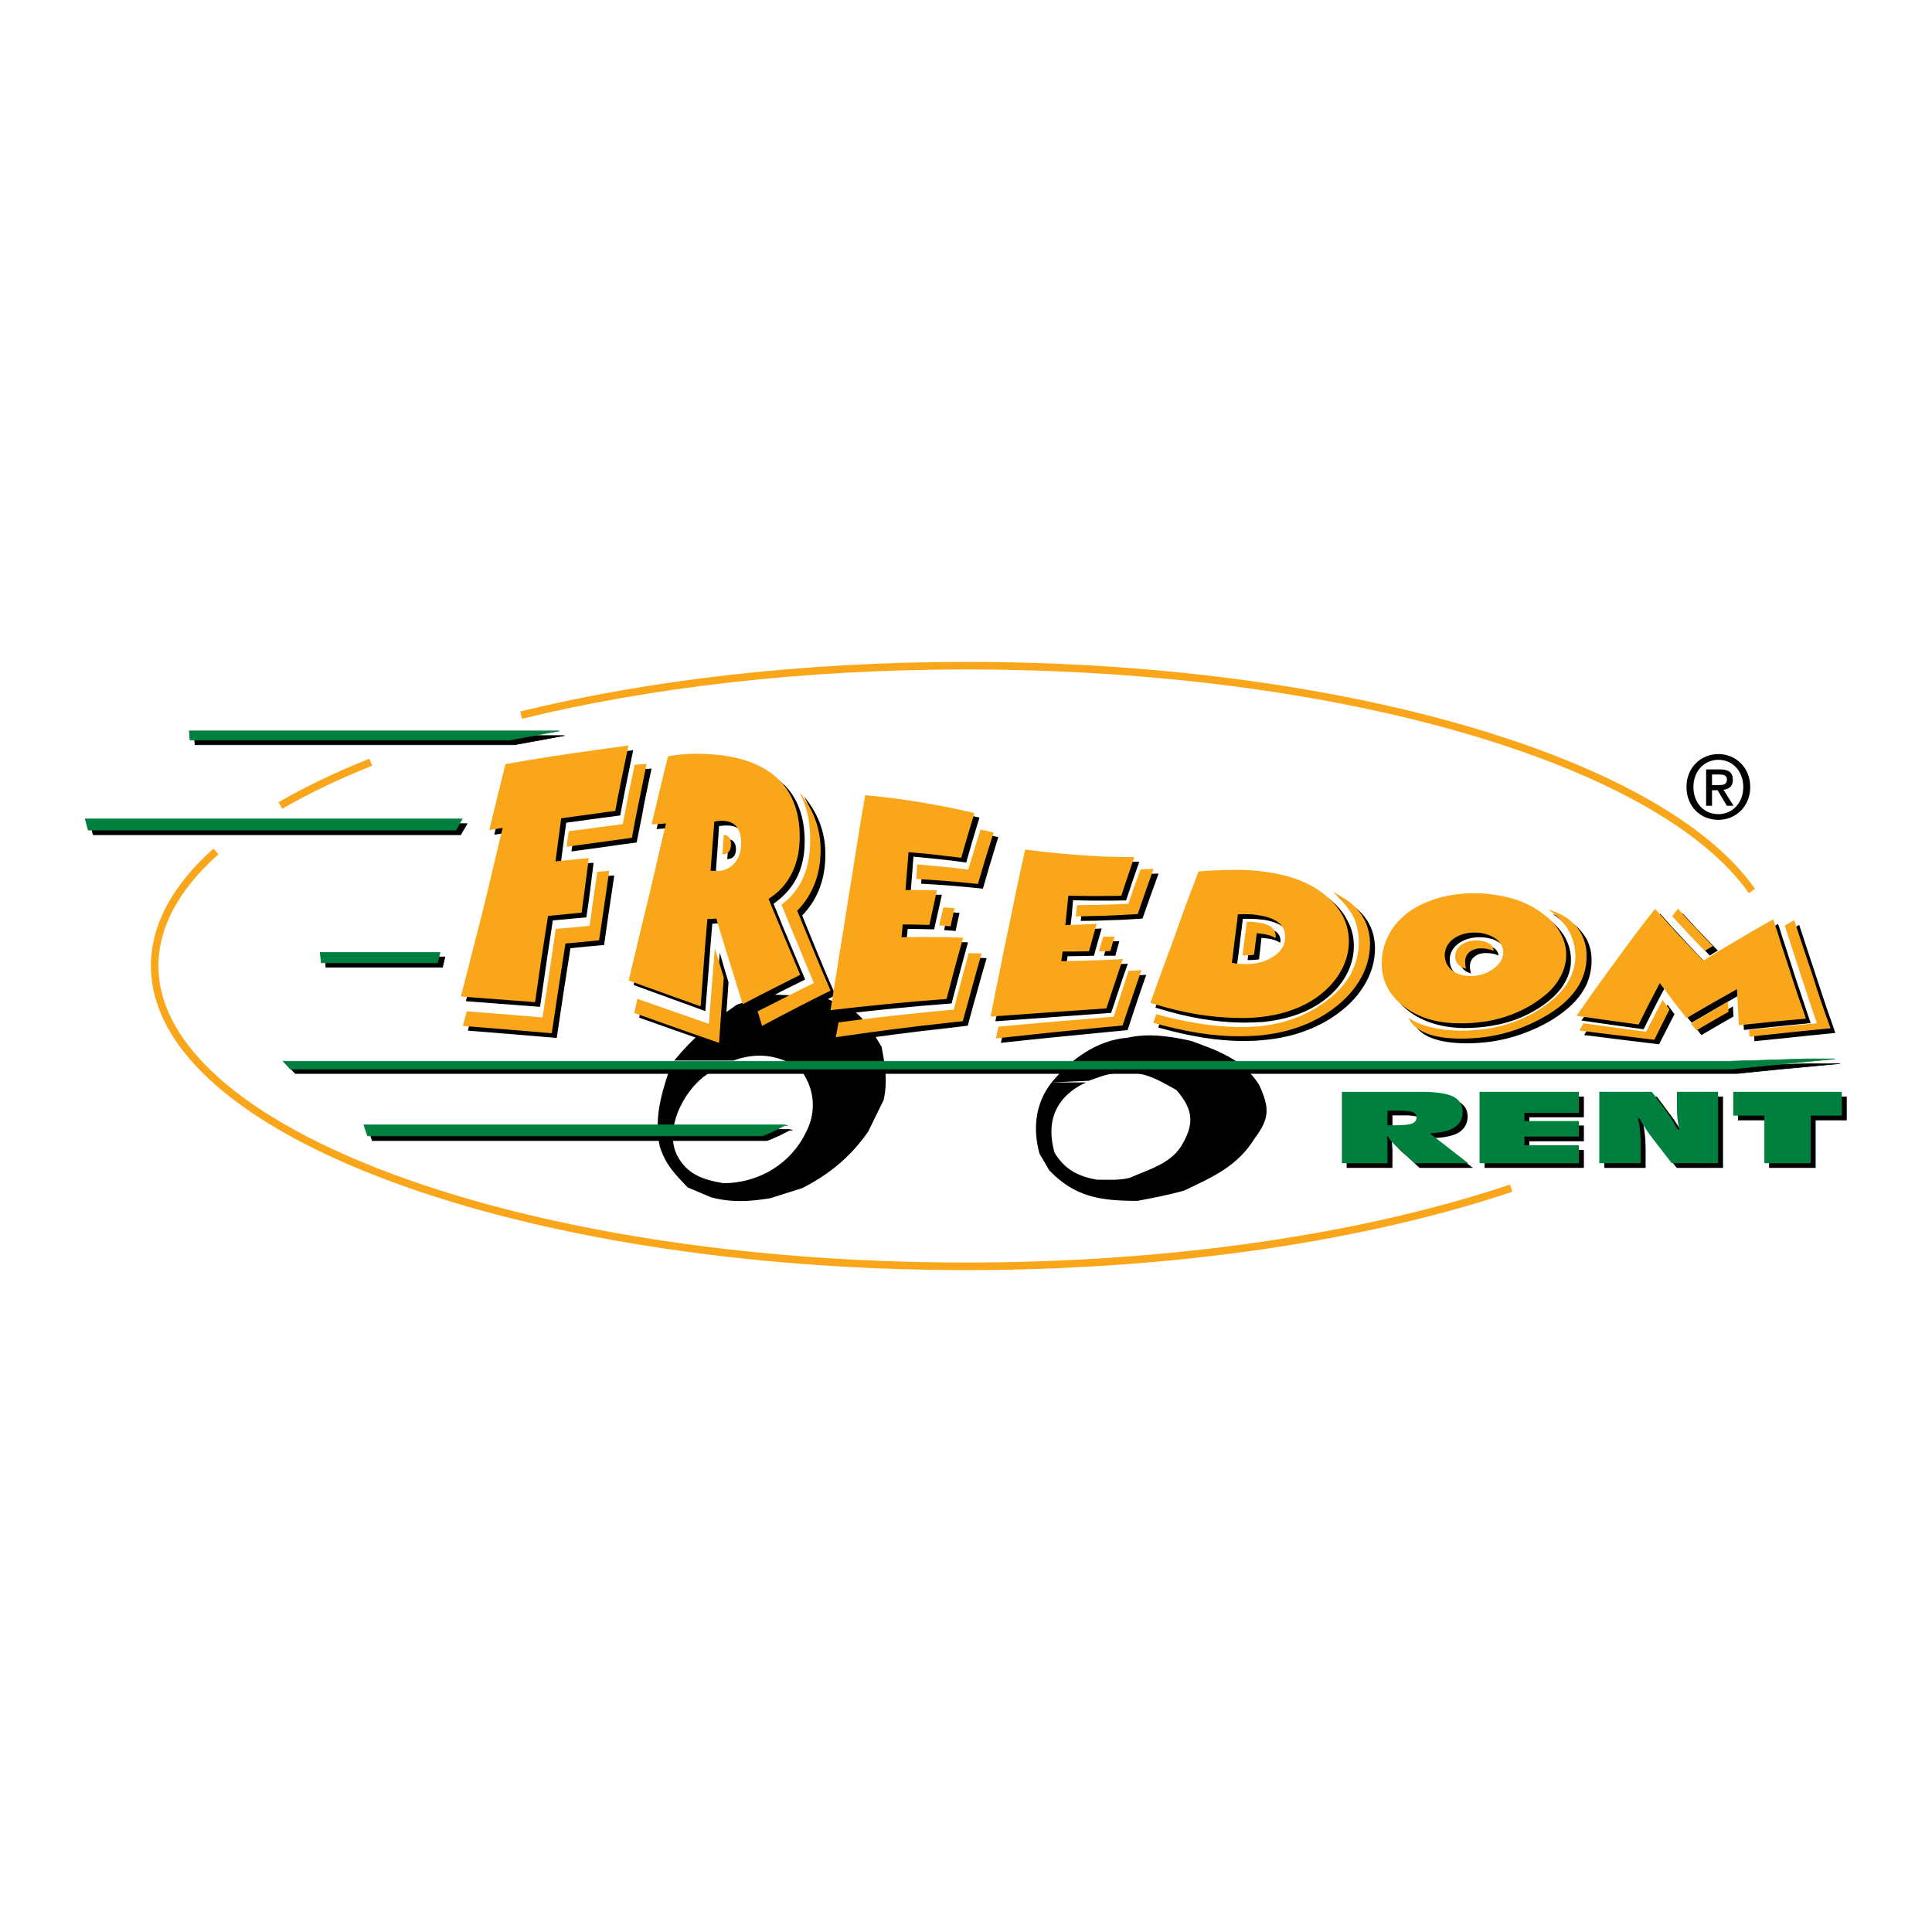 <?xml version="1.0" encoding="utf-8"?>
<!-- Generator: Adobe Illustrator 13.0.0, SVG Export Plug-In . SVG Version: 6.00 Build 14948)  -->
<!DOCTYPE svg PUBLIC "-//W3C//DTD SVG 1.0//EN" "http://www.w3.org/TR/2001/REC-SVG-20010904/DTD/svg10.dtd">
<svg version="1.0" id="Layer_1" xmlns="http://www.w3.org/2000/svg" xmlns:xlink="http://www.w3.org/1999/xlink" x="0px" y="0px"
	 width="192.756px" height="192.756px" viewBox="0 0 192.756 192.756" enable-background="new 0 0 192.756 192.756"
	 xml:space="preserve">
<g>
	<polygon fill-rule="evenodd" clip-rule="evenodd" fill="#FFFFFF" points="0,0 192.756,0 192.756,192.756 0,192.756 0,0 	"/>
	<path fill-rule="evenodd" clip-rule="evenodd" d="M70.945,106.914h-4.222c-0.845,2.537-1.441,4.815-0.895,7.493
		c0.621,1.832,1.416,2.631,2.782,4.063l2.335,0.987c2.037,0.54,3.85,0.423,5.886,0.094l3.204-1.01
		c2.757-1.41,4.843-3.148,6.582-5.638l1.54-3.148c0.422-1.832,0.149-3.477-0.199-5.309c-0.944-1.574-1.515-2.631-3.005-3.782
		l-2.881-1.198c-1.913-0.094-3.75-0.234-5.688-0.234l-2.881,1.01c-2.434,1.691-4.371,3.289-6.234,5.567h5.912
		c2.434-0.869,4.346-0.54,6.507,0.682c1.564,1.879,1.863,4.322,0.72,6.483c-1.465,3.077-4.645,5.073-8.246,5.073
		c-2.062-0.352-3.626-0.892-4.62-2.795c-1.242-2.561,0.546-6.178,2.683-7.846L70.945,106.914L70.945,106.914z"/>
	<path fill-rule="evenodd" clip-rule="evenodd" d="M104.922,107.994c-1.639,2.091-1.888,4.581-1.217,7.095l0.993,1.691
		c2.559,2.654,5.092,3.03,8.792,3.03c1.59-0.306,3.13-0.588,4.67-1.034c2.956-1.409,5.315-2.442,7.029-5.215
		c1.54-2.044,1.44-3.101,0.446-5.309c-1.589-2.537-4.098-3.43-6.854-4.417c-2.037-0.446-4.223-0.774-6.259-0.305
		C109.417,103.766,106.785,105.739,104.922,107.994l3.701-0.164c0.943-0.329,1.688-0.658,2.682-0.752
		c2.608-0.329,3.899,0.47,6.061,1.668c1.739,1.997,1.813,3.43,0.447,5.661c-1.143,1.738-3.229,2.278-5.092,3.101
		c-1.068,0.282-2.21,0.188-3.328,0.188c-1.863-0.353-3.154-1.011-4.173-2.679c-0.894-3.054,0.05-5.591,3.13-7.023H104.922
		L104.922,107.994z"/>
	<polygon fill-rule="evenodd" clip-rule="evenodd" stroke="#000000" stroke-width="0.059" stroke-miterlimit="2.613" points="
		136.788,106.35 28.746,106.35 29.466,107.102 173.299,107.102 177.496,106.679 183.581,106.115 180.676,106.115 173.001,106.35 
		136.788,106.35 	"/>
	<polygon fill-rule="evenodd" clip-rule="evenodd" stroke="#000000" stroke-width="0.059" stroke-miterlimit="2.613" points="
		44.394,95.473 32.447,95.473 32.521,96.507 44.146,96.507 44.394,95.473 	"/>
	<polygon fill-rule="evenodd" clip-rule="evenodd" stroke="#000000" stroke-width="0.059" stroke-miterlimit="2.613" points="
		46.604,82.177 9.001,82.177 9.299,83.282 45.958,83.282 46.604,82.177 	"/>
	<polygon fill-rule="evenodd" clip-rule="evenodd" stroke="#000000" stroke-width="0.059" stroke-miterlimit="2.613" points="
		56.315,73.392 19.383,73.392 19.457,74.308 51.323,74.308 56.315,73.392 	"/>
	<polygon fill-rule="evenodd" clip-rule="evenodd" stroke="#000000" stroke-width="0.059" stroke-miterlimit="2.613" points="
		75.738,113.797 76.533,113.797 77.005,113.608 77.8,113.256 78.768,112.763 79.066,112.763 78.644,112.669 36.769,112.669 
		37.141,113.797 75.738,113.797 	"/>
	<polygon fill-rule="evenodd" clip-rule="evenodd" points="148.114,116.521 148.114,109.403 158.023,109.403 158.023,111.471 
		152.584,111.471 152.584,112.293 158.023,112.293 158.023,113.867 152.584,113.867 152.584,114.736 158.023,114.736 
		158.023,116.521 148.114,116.521 	"/>
	<path fill-rule="evenodd" clip-rule="evenodd" d="M163.91,112.035c0.1,0.352,0.149,0.728,0.199,1.174
		c0.049,0.423,0.074,0.893,0.074,1.41v1.902h-4.123v-7.118h5.24l1.366,1.833c0.174,0.234,0.373,0.493,0.571,0.821
		c0.199,0.306,0.423,0.682,0.671,1.104h0.149c-0.1-0.329-0.149-0.705-0.199-1.104c-0.05-0.398-0.074-0.845-0.074-1.362v-1.292h4.123
		v7.118h-4.62l-1.962-2.537c-0.273-0.329-0.497-0.658-0.721-0.986c-0.198-0.329-0.397-0.635-0.546-0.963H163.91L163.91,112.035z"/>
	<polygon fill-rule="evenodd" clip-rule="evenodd" points="176.503,116.521 176.503,111.776 173.398,111.776 173.398,109.403 
		184.252,109.403 184.252,111.776 181.147,111.776 181.147,116.521 176.503,116.521 	"/>
	<polygon fill-rule="evenodd" clip-rule="evenodd" fill="#00803E" points="147.617,116.052 147.617,108.934 157.527,108.934 
		157.527,111.024 152.088,111.024 152.088,111.847 157.527,111.847 157.527,113.397 152.088,113.397 152.088,114.267 
		157.527,114.267 157.527,116.052 147.617,116.052 	"/>
	<path fill-rule="evenodd" clip-rule="evenodd" fill="#00803E" d="M163.414,111.564c0.099,0.353,0.174,0.752,0.198,1.175
		c0.05,0.423,0.074,0.893,0.074,1.409v1.903h-4.123v-7.118h5.241l1.366,1.833c0.174,0.234,0.372,0.517,0.571,0.821
		c0.198,0.329,0.422,0.705,0.67,1.128h0.149c-0.1-0.353-0.149-0.729-0.199-1.128s-0.05-0.845-0.05-1.339v-1.315h4.099v7.118h-4.62
		l-1.962-2.537c-0.248-0.329-0.496-0.658-0.695-0.986c-0.224-0.329-0.397-0.635-0.571-0.964H163.414L163.414,111.564z"/>
	<polygon fill-rule="evenodd" clip-rule="evenodd" fill="#00803E" points="176.031,116.052 176.031,111.307 172.926,111.307 
		172.926,108.934 183.755,108.934 183.755,111.307 180.65,111.307 180.65,116.052 176.031,116.052 	"/>
	
		<polygon fill-rule="evenodd" clip-rule="evenodd" fill="#00803E" stroke="#00803E" stroke-width="0.059" stroke-miterlimit="2.613" points="
		136.291,105.88 28.25,105.88 28.97,106.655 172.802,106.655 177,106.232 183.085,105.646 180.203,105.646 172.528,105.88 
		136.291,105.88 	"/>
	
		<polygon fill-rule="evenodd" clip-rule="evenodd" fill="#00803E" stroke="#00803E" stroke-width="0.059" stroke-miterlimit="2.613" points="
		43.897,95.027 31.95,95.027 32.05,96.061 43.648,96.061 43.897,95.027 	"/>
	
		<polygon fill-rule="evenodd" clip-rule="evenodd" fill="#00803E" stroke="#00803E" stroke-width="0.059" stroke-miterlimit="2.613" points="
		46.107,81.708 8.504,81.708 8.802,82.812 45.486,82.812 46.107,81.708 	"/>
	
		<polygon fill-rule="evenodd" clip-rule="evenodd" fill="#00803E" stroke="#00803E" stroke-width="0.059" stroke-miterlimit="2.613" points="
		55.819,72.922 18.886,72.922 18.96,73.838 50.827,73.838 55.819,72.922 	"/>
	
		<polygon fill-rule="evenodd" clip-rule="evenodd" fill="#00803E" stroke="#00803E" stroke-width="0.059" stroke-miterlimit="2.613" points="
		75.267,113.326 76.036,113.326 76.533,113.139 77.328,112.786 78.271,112.293 78.595,112.293 78.172,112.223 36.297,112.223 
		36.669,113.326 75.267,113.326 	"/>
	<path fill="none" stroke="#FAA61A" stroke-width="0.751" stroke-miterlimit="2.613" d="M27.976,80.369
		c2.658-1.551,5.663-2.984,9.016-4.323 M150.771,118.542c-14.405,4.839-33.505,7.799-54.369,7.799
		c-44.607,0-80.969-13.461-80.969-29.975c0-4.041,2.161-7.893,6.11-11.417 M51.994,71.348c12.766-3.125,28.016-4.933,44.409-4.933
		c37.603,0,69.371,9.584,78.386,22.481"/>
	<path fill-rule="evenodd" clip-rule="evenodd" d="M170.808,78.84h0.555l0.927,1.553h0.667l-1.005-1.597
		c0.537-0.062,0.936-0.333,0.936-0.991c0-0.737-0.441-1.044-1.309-1.044h-1.36v3.632h0.59V78.84L170.808,78.84z M170.808,78.332
		V77.27h0.71c0.355,0,0.78,0.053,0.78,0.491c0,0.526-0.391,0.57-0.832,0.57H170.808L170.808,78.332z M174.62,78.516
		c0-1.974-1.474-3.281-3.172-3.281c-1.716,0-3.188,1.307-3.188,3.281c0,1.869,1.326,3.281,3.188,3.281
		C173.146,81.796,174.62,80.489,174.62,78.516L174.62,78.516z M173.927,78.516c0,1.605-1.092,2.711-2.479,2.711
		c-1.542,0-2.495-1.22-2.495-2.711c0-1.597,1.092-2.71,2.495-2.71C172.835,75.805,173.927,76.919,173.927,78.516L173.927,78.516z"/>
	<path fill-rule="evenodd" clip-rule="evenodd" d="M60.091,94.299c-1.068,0.094-2.136,0.188-3.179,0.306
		c-0.224,1.479-0.472,2.983-0.695,4.463c-0.224,1.504-0.447,2.983-0.67,4.487c-2.981-0.259-5.912-0.493-8.867-0.729
		c0.124-0.493,0.248-0.986,0.373-1.48c2.508,0.212,5.042,0.424,7.576,0.635c0.223-1.479,0.447-2.937,0.646-4.416
		c0.224-1.457,0.447-2.937,0.671-4.417c1.117-0.094,2.235-0.211,3.353-0.305c0.273-1.809,0.521-3.594,0.795-5.403
		c0.422-0.047,0.795-0.07,1.192-0.094c-0.348,2.326-0.696,4.628-1.019,6.953C60.215,94.299,60.166,94.299,60.091,94.299
		L60.091,94.299z M177.819,102.943c1.316-0.141,2.633-0.258,3.924-0.399c-0.272-0.799-0.546-1.597-0.795-2.396
		c-0.272-0.799-0.521-1.621-0.794-2.42c-0.273-0.822-0.547-1.645-0.795-2.443c-0.273-0.822-0.547-1.668-0.795-2.49
		c0.298-0.165,0.621-0.352,0.943-0.517c0.298,0.893,0.597,1.809,0.895,2.725c0.298,0.916,0.596,1.809,0.894,2.701
		c0.299,0.916,0.597,1.809,0.895,2.701c0.298,0.869,0.621,1.763,0.919,2.655c-1.764,0.164-3.527,0.352-5.29,0.54
		c-0.919,0.094-1.863,0.188-2.782,0.281c-0.024-0.211-0.024-0.445-0.024-0.681C175.932,103.108,176.875,103.014,177.819,102.943
		L177.819,102.943z M177.819,102.356c0.943-0.094,1.888-0.188,2.831-0.282c-0.273-0.799-0.546-1.621-0.819-2.442
		c-0.273-0.799-0.547-1.621-0.819-2.443c-0.249-0.846-0.547-1.668-0.795-2.49c-0.125-0.399-0.249-0.799-0.397-1.198
		c-0.124-0.446-0.273-0.892-0.423-1.315c-1.167,0.658-2.334,1.315-3.477,2.02c-1.168,0.681-2.335,1.386-3.502,2.091
		c-0.348-0.353-0.721-0.729-1.068-1.104c-0.447-0.47-0.894-0.939-1.341-1.433c-0.795-0.846-1.615-1.739-2.385-2.608
		c-0.671,0.846-1.341,1.692-1.987,2.561c-0.67,0.869-1.291,1.739-1.937,2.608c-0.671,0.916-1.316,1.809-1.963,2.725
		c-0.472,0.682-0.968,1.362-1.44,2.044c-0.174,0.234-0.348,0.493-0.521,0.729c0.174,0.023,0.348,0.047,0.521,0.07
		c1.888,0.282,3.775,0.54,5.688,0.799c0.349-0.705,0.695-1.386,1.044-2.091c0.348-0.682,0.695-1.362,1.067-2.044
		c0.423,0.587,0.895,1.175,1.316,1.762c0.447,0.588,0.895,1.151,1.366,1.715c0.174-0.094,0.373-0.211,0.571-0.329
		c1.466-0.869,2.956-1.715,4.446-2.561c0.024,0.611,0.049,1.222,0.074,1.81c0.05,0.61,0.074,1.197,0.124,1.809
		C175.261,102.614,176.553,102.497,177.819,102.356L177.819,102.356z M169.35,102.756c0.124,0.164,0.248,0.329,0.397,0.517
		c1.068-0.634,2.136-1.245,3.204-1.855c-0.025-0.353-0.05-0.682-0.05-1.011c-1.192,0.682-2.359,1.387-3.552,2.091
		c-0.05,0.023-0.1,0.047-0.149,0.071C169.25,102.639,169.3,102.709,169.35,102.756L169.35,102.756z M169.35,94.041
		c0.423,0.446,0.82,0.869,1.242,1.292c0.248-0.165,0.521-0.329,0.795-0.493c-0.597-0.611-1.168-1.222-1.764-1.833
		c-0.074-0.094-0.174-0.188-0.273-0.282c-0.496-0.54-0.969-1.057-1.466-1.598c-0.174,0.259-0.372,0.494-0.571,0.752
		C167.983,92.608,168.679,93.336,169.35,94.041L169.35,94.041z M158.297,102.873c0.05-0.094,0.1-0.211,0.174-0.305
		c2.062,0.281,4.173,0.563,6.26,0.821c0.546-1.057,1.093-2.114,1.639-3.147c0.224,0.306,0.472,0.635,0.695,0.939
		c-0.521,1.011-1.019,1.997-1.54,3.007c-2.409-0.282-4.818-0.587-7.228-0.893V102.873L158.297,102.873z M158.297,93.688
		c0.323,0.634,0.497,1.339,0.497,2.114c0,0.869-0.174,1.668-0.497,2.396c-0.148,0.353-0.348,0.658-0.546,0.963
		c-0.721,1.011-1.764,1.903-3.13,2.726c-1.788,1.01-3.7,1.715-5.737,2.02c-0.845,0.118-1.688,0.188-2.583,0.188
		c-2.856-0.023-4.62-0.705-5.29-2.067c1.291,0.822,3.03,1.222,5.216,1.245c0.919,0.023,1.812-0.047,2.657-0.188
		c2.012-0.306,3.8-0.987,5.39-2.067c1.118-0.729,1.962-1.527,2.533-2.396s0.87-1.809,0.845-2.842c0-0.916-0.248-1.762-0.695-2.513
		c-0.423-0.752-1.118-1.457-2.012-2.067c1.093,0.329,1.912,0.799,2.533,1.41C157.801,92.937,158.073,93.312,158.297,93.688
		L158.297,93.688z M158.297,103.296v-0.423c-0.099,0.141-0.174,0.282-0.248,0.399C158.123,103.296,158.198,103.296,158.297,103.296
		L158.297,103.296z M158.297,102.873L158.297,102.873L158.297,102.873z M148.884,102.333c1.738-0.282,3.304-0.893,4.694-1.785
		c1.043-0.682,1.838-1.41,2.359-2.208c0.521-0.799,0.82-1.668,0.795-2.608c0-0.775-0.199-1.48-0.547-2.138s-0.894-1.269-1.589-1.833
		c-1.416-1.151-3.204-1.832-5.39-2.09c-0.125,0-0.224,0-0.323-0.023c-2.459-0.211-4.67,0.141-6.656,1.08
		c-1.242,0.611-2.186,1.433-2.856,2.467c-0.695,1.057-1.019,2.185-1.019,3.406c0,0.846,0.174,1.621,0.521,2.326
		c0.373,0.729,0.919,1.362,1.64,1.926c1.44,1.104,3.278,1.668,5.489,1.716C146.996,102.568,147.965,102.497,148.884,102.333
		L148.884,102.333z M148.884,93.688c0.323,0.117,0.621,0.282,0.869,0.47c0.473,0.352,0.721,0.798,0.721,1.292
		c0,0.658-0.348,1.221-1.043,1.715c-0.175,0.117-0.373,0.234-0.547,0.306c-0.571,0.281-1.167,0.399-1.838,0.375
		c-0.721-0.047-1.292-0.258-1.738-0.634c-0.447-0.376-0.671-0.846-0.671-1.433c0-0.705,0.323-1.269,0.969-1.715
		c0.646-0.423,1.44-0.611,2.359-0.541C148.312,93.547,148.61,93.618,148.884,93.688L148.884,93.688z M148.884,95.145
		c0.198,0.023,0.423,0.094,0.621,0.188c-0.025-0.376-0.249-0.658-0.621-0.846c-0.248-0.094-0.547-0.165-0.919-0.188
		c-0.621-0.047-1.167,0.07-1.614,0.399c-0.447,0.306-0.671,0.705-0.671,1.174c0,0.611,0.348,1.01,1.068,1.246
		c-0.074-0.329-0.1-0.541-0.1-0.658c0-0.446,0.149-0.798,0.521-1.057c0.323-0.258,0.795-0.352,1.342-0.305
		C148.636,95.098,148.76,95.121,148.884,95.145L148.884,95.145z M126.059,102.85c2.533-0.235,4.744-1.033,6.582-2.396
		c1.143-0.821,2.012-1.714,2.558-2.748c0.571-0.986,0.869-2.114,0.845-3.336c0-0.963-0.199-1.809-0.596-2.537
		c-0.397-0.751-1.068-1.55-2.013-2.396c0.919,0.47,1.615,0.916,2.111,1.386c1.093,1.01,1.614,2.279,1.64,3.758
		c0,1.339-0.373,2.608-1.143,3.83c-0.745,1.222-1.838,2.255-3.204,3.147c-1.912,1.222-4.147,1.974-6.78,2.208V102.85L126.059,102.85
		z M126.059,101.957c2.062-0.212,3.8-0.752,5.24-1.621c1.192-0.728,2.111-1.597,2.782-2.654c0.67-1.057,0.993-2.161,0.993-3.312
		c0-0.939-0.224-1.785-0.646-2.537c-0.397-0.799-0.994-1.503-1.788-2.138c-1.565-1.245-3.751-2.043-6.582-2.349
		c-0.075,0-0.124,0-0.174,0c-1.54-0.165-3.478-0.141-5.812,0.07c-0.396,1.057-0.819,2.138-1.217,3.218s-0.795,2.161-1.191,3.265
		c-0.373,1.081-0.796,2.185-1.192,3.289c-0.299,0.822-0.597,1.668-0.895,2.49c-0.05,0.141-0.1,0.258-0.149,0.399
		c-0.05,0.141-0.099,0.305-0.148,0.446c0.05,0.023,0.099,0.023,0.148,0.047s0.1,0.023,0.149,0.047
		c2.955,0.916,5.762,1.386,8.42,1.409C124.718,102.027,125.388,102.004,126.059,101.957L126.059,101.957z M126.059,91.762
		c1.764,0.282,2.633,0.987,2.657,2.161c0,0.822-0.422,1.48-1.242,2.021c-0.422,0.258-0.894,0.446-1.415,0.564
		c-0.521,0.117-1.068,0.164-1.664,0.141c-0.249,0-0.596-0.047-1.019-0.117c0.124-0.799,0.224-1.621,0.323-2.42
		c0.1-0.822,0.198-1.621,0.298-2.443c0.472,0,0.894,0,1.316,0.023C125.562,91.715,125.811,91.738,126.059,91.762L126.059,91.762z
		 M126.059,93.594c0.745,0.047,1.291,0.211,1.664,0.47c0-0.023,0-0.071,0.024-0.117c0-0.047,0-0.094,0-0.118
		c0-0.705-0.571-1.151-1.688-1.315c-0.199-0.023-0.373-0.047-0.571-0.07c-0.074,0-0.174-0.024-0.273-0.024
		c-0.124,0-0.248,0.024-0.348,0c-0.148,1.128-0.273,2.232-0.397,3.359c0.074,0,0.124,0,0.198,0c0.051,0.023,0.125,0,0.249,0
		c0.124-0.023,0.224-0.023,0.298-0.023c0.174,0,0.323-0.023,0.397-0.047c0.074-0.705,0.174-1.433,0.248-2.138
		C125.935,93.571,125.983,93.571,126.059,93.594L126.059,93.594z M126.059,103.766v-0.916c-0.621,0.07-1.217,0.094-1.863,0.094
		c-2.508-0.023-5.29-0.446-8.345-1.315c-0.1,0.282-0.199,0.564-0.273,0.846c-0.024,0.023-0.024,0.023-0.024,0.047c0,0,0,0,0.024,0
		c3.154,0.893,5.985,1.34,8.47,1.34C124.742,103.86,125.413,103.836,126.059,103.766L126.059,103.766z M126.059,102.85
		L126.059,102.85L126.059,102.85z M115.577,87.158v0.047c-0.05,0.118-0.1,0.258-0.149,0.399c-0.496,1.339-0.969,2.702-1.44,4.041
		c-1.067,0.07-2.16,0.141-3.229,0.164c-0.993,0.047-1.962,0.071-2.931,0.071c0.024-0.376,0.074-0.729,0.124-1.104
		c0.919-0.023,1.862-0.023,2.807-0.047c0.77-0.023,1.54-0.047,2.285-0.094c0.422-1.151,0.819-2.302,1.217-3.453
		c0.373,0,0.771,0,1.167-0.023C115.478,87.158,115.527,87.158,115.577,87.158L115.577,87.158L115.577,87.158z M110.759,101.957
		c0.273-0.023,0.546-0.047,0.819-0.07c0.497-1.527,1.019-3.054,1.516-4.558c0.422-0.023,0.844-0.047,1.267-0.07
		c-0.298,0.893-0.646,1.809-0.944,2.749c-0.298,0.916-0.621,1.832-0.919,2.771c-0.596,0.047-1.167,0.117-1.738,0.164
		c-3.651,0.353-7.302,0.705-10.903,1.104c0.074-0.376,0.174-0.775,0.273-1.175C103.655,102.568,107.183,102.263,110.759,101.957
		L110.759,101.957z M110.759,101.064c0.024,0,0.074,0,0.099,0c0.274-0.822,0.547-1.645,0.82-2.467s0.547-1.621,0.845-2.443
		c-0.597,0.023-1.192,0.047-1.764,0.07c-1.466,0.071-2.931,0.118-4.371,0.141c0.049-0.329,0.074-0.658,0.124-0.963
		c0.869,0,1.738-0.023,2.633-0.047c0.248-0.916,0.496-1.809,0.77-2.725c-1.068,0.071-2.111,0.094-3.154,0.118
		c0.124-0.963,0.224-1.95,0.298-2.936c1.242,0.046,2.459,0.046,3.701,0.046c0.521,0,1.068-0.023,1.59-0.023
		c0.422-1.292,0.869-2.583,1.315-3.852c-0.968,0-1.937-0.023-2.905-0.071c-2.683-0.094-5.34-0.329-7.973-0.705
		c-0.323,1.315-0.597,2.654-0.895,3.993c-0.272,1.363-0.571,2.725-0.819,4.087c-0.298,1.41-0.596,2.819-0.895,4.252
		c-0.224,1.198-0.472,2.396-0.72,3.594c-0.05,0.259-0.1,0.493-0.149,0.752c0.05,0,0.1,0,0.149,0
		C103.208,101.604,106.983,101.346,110.759,101.064L110.759,101.064z M110.759,93.923c0.298,0,0.621-0.023,0.919-0.023
		c-0.149,0.493-0.273,0.963-0.397,1.457c-0.174,0-0.348,0-0.521,0V93.923L110.759,93.923z M110.759,95.356v-1.433
		c-0.074,0-0.149,0-0.199,0c-0.148,0.494-0.298,0.963-0.422,1.433C110.337,95.356,110.535,95.356,110.759,95.356L110.759,95.356z
		 M110.759,93.923L110.759,93.923L110.759,93.923z M99.458,83.493c0.05,0,0.099,0.023,0.148,0.023
		c-0.05,0.165-0.099,0.329-0.148,0.47c-0.473,1.527-0.944,3.078-1.392,4.675c-1.092-0.117-2.185-0.211-3.253-0.305
		c-0.994-0.071-1.962-0.141-2.906-0.188c0.025-0.494,0.05-0.987,0.074-1.457c0.944,0.07,1.888,0.141,2.832,0.235
		c0.77,0.094,1.515,0.165,2.285,0.258c0.422-1.339,0.82-2.678,1.217-3.993C98.688,83.305,99.085,83.399,99.458,83.493L99.458,83.493
		z M94.813,101.275c0.273-0.023,0.546-0.047,0.819-0.07c0.497-1.926,0.994-3.806,1.515-5.661c0.422,0.023,0.844,0.023,1.292,0.047
		c-0.322,1.104-0.646,2.185-0.944,3.312c-0.323,1.15-0.646,2.278-0.944,3.43c-0.571,0.07-1.167,0.141-1.738,0.211
		c-3.651,0.399-7.278,0.869-10.929,1.41c0.075-0.493,0.174-0.987,0.273-1.48C87.685,102.004,91.237,101.604,94.813,101.275
		L94.813,101.275z M94.813,100.125c0.025,0,0.074,0,0.124,0c0.273-1.034,0.546-2.067,0.82-3.102c0.273-1.01,0.546-2.02,0.819-3.006
		c-0.596-0.024-1.167-0.024-1.763-0.047c-1.465-0.023-2.931-0.023-4.372-0.023c0.025-0.399,0.075-0.822,0.124-1.269
		c0.87,0,1.764,0.023,2.633,0.047c0.249-1.151,0.522-2.302,0.77-3.453c-1.043,0-2.111-0.023-3.129,0
		c0.099-1.269,0.199-2.537,0.298-3.806c1.217,0.118,2.434,0.235,3.676,0.376c0.521,0.07,1.043,0.141,1.589,0.211
		c0.422-1.527,0.869-3.007,1.317-4.487c-0.969-0.211-1.938-0.423-2.906-0.611c-2.683-0.517-5.34-0.916-7.998-1.174
		c-0.298,1.738-0.596,3.5-0.869,5.238c-0.273,1.762-0.546,3.524-0.844,5.309c-0.298,1.785-0.596,3.618-0.87,5.426
		c-0.298,1.833-0.596,3.665-0.869,5.497C87.163,100.806,90.988,100.406,94.813,100.125L94.813,100.125z M94.813,91.01
		c0.298,0.023,0.596,0.047,0.919,0.071c-0.125,0.587-0.273,1.198-0.397,1.809c-0.174-0.023-0.348-0.047-0.521-0.047V91.01
		L94.813,91.01z M94.813,92.843V91.01c-0.075,0-0.125-0.023-0.199-0.023c-0.149,0.611-0.298,1.198-0.422,1.809
		C94.391,92.819,94.589,92.819,94.813,92.843L94.813,92.843z M94.813,91.01L94.813,91.01L94.813,91.01z M78.197,101.934
		c1.714-0.916,3.428-1.785,5.166-2.631c-0.571-1.292-1.143-2.607-1.689-3.947c-0.546-1.315-1.093-2.678-1.639-4.017
		c1.564-1.621,2.334-3.665,2.31-6.178c0-2.114-0.72-3.994-2.111-5.685c0.72,1.339,1.093,2.89,1.093,4.628
		c0.025,3.007-0.919,5.168-2.856,6.624c0.522,1.316,1.068,2.631,1.614,3.923c0.522,1.292,1.068,2.607,1.615,3.876
		c-1.167,0.587-2.335,1.151-3.502,1.762c-0.695,0.353-1.416,0.729-2.111,1.081c0.149,0.493,0.298,0.963,0.447,1.433
		C77.104,102.521,77.651,102.215,78.197,101.934L78.197,101.934z M78.197,92.678c0.199,0.423,0.373,0.869,0.546,1.292
		c0.521,1.269,1.068,2.513,1.589,3.758c-0.72,0.353-1.416,0.705-2.136,1.057c-1.192,0.611-2.409,1.245-3.626,1.88
		c-0.422-1.433-0.869-2.843-1.292-4.252c-0.124-0.399-0.249-0.798-0.373-1.174c-0.323-1.034-0.621-2.091-0.944-3.125
		c-0.298,0.023-0.596,0.023-0.894,0.047c-0.124,1.457-0.249,2.913-0.348,4.346c-0.125,1.457-0.224,2.913-0.348,4.37
		c-2.086-0.752-4.173-1.527-6.259-2.279c-0.298-0.094-0.596-0.211-0.894-0.329c0.298-1.222,0.596-2.466,0.894-3.711
		c0-0.071,0.025-0.141,0.05-0.211c0.298-1.292,0.621-2.608,0.944-3.9c0.298-1.315,0.596-2.607,0.894-3.923
		c0.298-1.292,0.621-2.607,0.944-3.899c-0.472,0.023-0.969,0.047-1.44,0.094c0.521-2.278,1.068-4.534,1.639-6.789
		c1.366-0.282,3.03-0.376,5.018-0.141c0.248,0.023,0.497,0.047,0.745,0.094c2.31,0.353,4.073,1.175,5.291,2.396
		c0.025,0,0.025,0,0.025,0c1.341,1.315,2.037,3.194,2.061,5.543c0.025,2.302-0.67,4.135-2.086,5.497
		c-0.298,0.306-0.646,0.587-1.019,0.846C77.526,91.01,77.874,91.833,78.197,92.678L78.197,92.678z M72.907,87.205
		c0.298-0.117,0.571-0.305,0.82-0.563c0.472-0.517,0.72-1.222,0.695-2.114c0-1.292-0.497-1.997-1.515-2.138
		c-0.049-0.023-0.124-0.023-0.174-0.023c-0.248-0.023-0.596,0-0.994,0.047c-0.099,1.644-0.224,3.289-0.348,4.91
		c0.149,0.023,0.298,0.023,0.472,0.047C72.236,87.369,72.584,87.322,72.907,87.205L72.907,87.205z M72.907,85.654
		c0.348-0.141,0.521-0.446,0.521-0.963c-0.025-0.494-0.174-0.775-0.521-0.917c-0.075,0-0.124-0.023-0.223-0.047
		c-0.025,0.658-0.075,1.339-0.125,1.997C72.708,85.701,72.808,85.678,72.907,85.654L72.907,85.654z M65.009,76.681
		c-0.273,1.222-0.521,2.419-0.771,3.665c-0.049,0.235-0.074,0.47-0.124,0.729c-0.198,0.986-0.397,1.997-0.596,2.983
		c-1.143,0.141-2.285,0.306-3.428,0.47c-1.018,0.141-2.062,0.282-3.08,0.422c0.075-0.517,0.149-1.033,0.224-1.55
		c0.944-0.118,1.913-0.259,2.856-0.376c0.844-0.118,1.689-0.235,2.509-0.329c0.397-1.997,0.795-3.97,1.192-5.943
		c0.1,0,0.199,0,0.323-0.023C64.413,76.728,64.711,76.704,65.009,76.681L65.009,76.681L65.009,76.681z M64.114,100.125
		c2.359,0.846,4.744,1.668,7.104,2.467c0.099-1.246,0.199-2.49,0.298-3.759c0.075-1.245,0.174-2.514,0.298-3.782
		c0.273,0.986,0.571,1.973,0.87,2.96c-0.149,2.161-0.298,4.322-0.447,6.483c-2.732-0.939-5.439-1.88-8.122-2.843
		c-0.124-0.047-0.223-0.094-0.348-0.117c0.1-0.47,0.199-0.939,0.323-1.409C64.09,100.125,64.09,100.125,64.114,100.125
		L64.114,100.125z M60.091,81.59c0.596-0.07,1.192-0.141,1.789-0.235c0.397-2.185,0.844-4.346,1.292-6.507
		c-1.019,0.141-2.037,0.282-3.08,0.423c-3.055,0.422-6.11,0.893-9.189,1.433c-0.547,2.185-1.068,4.37-1.59,6.578
		c0.447-0.07,0.894-0.141,1.341-0.235c-0.347,1.433-0.695,2.842-1.018,4.251c-0.348,1.41-0.695,2.819-1.043,4.205
		c-0.348,1.41-0.72,2.819-1.068,4.205c-0.323,1.385-0.695,2.795-1.043,4.181c2.459,0.188,4.918,0.376,7.401,0.563
		c0.199-1.433,0.422-2.865,0.621-4.298s0.447-2.866,0.646-4.322c1.118-0.094,2.235-0.211,3.353-0.306
		c0.273-1.809,0.497-3.641,0.72-5.45c-1.092,0.094-2.21,0.211-3.303,0.329c0.174-1.433,0.373-2.889,0.571-4.322
		C57.682,81.919,58.898,81.755,60.091,81.59L60.091,81.59z"/>
	<path fill-rule="evenodd" clip-rule="evenodd" d="M138.924,112.716h0.944c0.198,0,0.348,0,0.521,0
		c0.447-0.023,0.795-0.094,0.993-0.164c0.298-0.118,0.447-0.329,0.447-0.611c0-0.234-0.124-0.423-0.372-0.517
		c-0.224-0.07-0.572-0.117-1.068-0.141c-0.124,0-0.248,0-0.397,0h-1.068V112.716L138.924,112.716z M140.39,115.37l-0.571-0.493
		c-0.174-0.164-0.323-0.329-0.472-0.517c-0.149-0.164-0.273-0.353-0.397-0.54h-0.1c0.024,0.164,0.05,0.353,0.05,0.54
		c0.024,0.188,0.024,0.446,0.024,0.799v1.362h-4.57v-7.118h6.036h2.036c1.391,0,2.385,0.142,3.03,0.47
		c0.646,0.329,0.969,0.822,0.969,1.527c0,0.657-0.273,1.175-0.819,1.551c-0.571,0.353-1.366,0.54-2.459,0.587l3.8,2.983h-5.315
		L140.39,115.37L140.39,115.37z"/>
	<path fill-rule="evenodd" clip-rule="evenodd" fill="#00803E" d="M138.428,112.27h0.968c0.174,0,0.349-0.023,0.497-0.023
		c0.447-0.023,0.795-0.07,1.019-0.164c0.273-0.118,0.422-0.329,0.422-0.611c0-0.234-0.124-0.399-0.372-0.517
		c-0.199-0.07-0.571-0.117-1.068-0.141c-0.124,0-0.248,0-0.397,0h-1.067V112.27L138.428,112.27z M139.893,114.9l-0.546-0.493
		c-0.174-0.165-0.349-0.329-0.497-0.493c-0.149-0.188-0.273-0.376-0.397-0.54h-0.1c0.025,0.164,0.05,0.328,0.075,0.517
		c0,0.188,0,0.446,0,0.822v1.339h-4.546v-7.118h6.011h2.037c1.391,0,2.409,0.165,3.055,0.47c0.621,0.329,0.943,0.822,0.943,1.527
		c0,0.682-0.272,1.198-0.819,1.55c-0.546,0.353-1.366,0.541-2.459,0.588l3.825,2.983h-5.34L139.893,114.9L139.893,114.9z"/>
	<path fill-rule="evenodd" clip-rule="evenodd" fill="#FAA61A" d="M59.619,93.829c-1.068,0.118-2.136,0.211-3.204,0.306
		c-0.224,1.503-0.472,2.983-0.695,4.486c-0.224,1.48-0.447,2.96-0.671,4.464c-2.956-0.259-5.911-0.493-8.867-0.729
		c0.124-0.493,0.248-0.963,0.397-1.456c2.508,0.188,5.042,0.399,7.55,0.61c0.224-1.457,0.447-2.937,0.67-4.417
		c0.224-1.456,0.422-2.936,0.646-4.416c1.118-0.094,2.235-0.188,3.378-0.305c0.249-1.809,0.497-3.595,0.77-5.403c0,0,0,0,0.024,0
		c0.397-0.023,0.795-0.047,1.167-0.094c-0.323,2.325-0.67,4.627-1.018,6.953C59.718,93.829,59.669,93.829,59.619,93.829
		L59.619,93.829z M177.348,102.474c1.291-0.141,2.607-0.259,3.924-0.376c-0.273-0.798-0.547-1.597-0.819-2.419
		c-0.249-0.799-0.521-1.598-0.795-2.42c-0.249-0.822-0.547-1.621-0.795-2.443c-0.273-0.823-0.546-1.645-0.795-2.467
		c0.323-0.188,0.621-0.375,0.944-0.541c0.298,0.917,0.596,1.833,0.894,2.726c0.298,0.916,0.621,1.809,0.919,2.725
		c0.273,0.893,0.571,1.785,0.869,2.678c0.299,0.893,0.621,1.785,0.944,2.655c-1.764,0.164-3.527,0.352-5.29,0.54
		c-0.944,0.094-1.863,0.188-2.807,0.306c-0.025-0.235-0.025-0.471-0.025-0.682C175.46,102.662,176.403,102.568,177.348,102.474
		L177.348,102.474z M177.348,101.887c0.943-0.094,1.888-0.165,2.831-0.259c-0.273-0.822-0.571-1.645-0.845-2.442
		c-0.273-0.822-0.546-1.645-0.795-2.467c-0.272-0.822-0.546-1.668-0.819-2.49c-0.124-0.399-0.248-0.799-0.372-1.198
		c-0.149-0.446-0.299-0.869-0.423-1.315c-1.192,0.658-2.359,1.339-3.502,2.021c-1.167,0.681-2.335,1.386-3.478,2.114
		c-0.372-0.376-0.72-0.751-1.092-1.127c-0.447-0.47-0.895-0.939-1.342-1.41c-0.795-0.869-1.59-1.738-2.385-2.631
		c-0.67,0.846-1.341,1.692-1.986,2.561c-0.646,0.869-1.292,1.738-1.938,2.631c-0.646,0.893-1.316,1.786-1.962,2.702
		c-0.472,0.682-0.969,1.362-1.44,2.044c-0.175,0.259-0.348,0.493-0.497,0.728c0.149,0.024,0.322,0.048,0.497,0.071
		c1.888,0.281,3.8,0.54,5.688,0.798c0.348-0.704,0.695-1.386,1.043-2.09c0.348-0.682,0.721-1.363,1.068-2.044
		c0.446,0.587,0.894,1.175,1.316,1.762c0.446,0.587,0.919,1.151,1.365,1.738c0.199-0.117,0.397-0.235,0.572-0.353
		c1.489-0.869,2.955-1.715,4.445-2.537c0.024,0.588,0.074,1.198,0.1,1.81c0.024,0.587,0.049,1.197,0.099,1.785
		C174.789,102.145,176.056,102.027,177.348,101.887L177.348,101.887z M168.854,102.31c0.148,0.164,0.272,0.329,0.396,0.493
		c1.068-0.634,2.137-1.245,3.204-1.855c-0.024-0.329-0.024-0.682-0.05-1.011c-1.167,0.682-2.359,1.386-3.551,2.091
		c-0.051,0.023-0.1,0.047-0.125,0.094C168.754,102.169,168.803,102.239,168.854,102.31L168.854,102.31z M168.854,93.594
		c0.422,0.423,0.819,0.846,1.241,1.269c0.273-0.165,0.521-0.329,0.795-0.47c-0.597-0.61-1.168-1.221-1.738-1.832
		c-0.1-0.117-0.199-0.211-0.298-0.305c-0.473-0.517-0.97-1.057-1.441-1.598c-0.198,0.258-0.397,0.517-0.571,0.752
		C167.512,92.138,168.183,92.866,168.854,93.594L168.854,93.594z M157.801,102.403c0.049-0.094,0.124-0.188,0.174-0.306
		c2.086,0.282,4.172,0.564,6.259,0.846c0.546-1.08,1.093-2.114,1.639-3.171c0.224,0.329,0.473,0.634,0.696,0.939
		c-0.522,1.01-1.019,2.021-1.516,3.03c-2.434-0.305-4.843-0.587-7.252-0.893V102.403L157.801,102.403z M157.801,93.242
		c0.322,0.634,0.496,1.316,0.496,2.091c0,0.869-0.148,1.667-0.496,2.419c-0.149,0.329-0.323,0.658-0.547,0.963
		c-0.695,1.011-1.738,1.903-3.13,2.702c-1.788,1.033-3.7,1.715-5.737,2.021c-0.844,0.117-1.688,0.188-2.583,0.188
		c-2.856,0-4.619-0.705-5.29-2.067c1.291,0.822,3.03,1.245,5.24,1.269c0.92,0,1.789-0.07,2.633-0.188
		c2.012-0.329,3.825-1.011,5.415-2.067c1.117-0.752,1.962-1.551,2.533-2.42c0.547-0.869,0.845-1.809,0.845-2.819
		c-0.025-0.94-0.273-1.762-0.695-2.537c-0.447-0.751-1.143-1.457-2.037-2.067c1.093,0.329,1.938,0.799,2.533,1.41
		C157.328,92.467,157.602,92.843,157.801,93.242L157.801,93.242z M157.801,102.85v-0.446c-0.075,0.141-0.149,0.282-0.224,0.423
		C157.651,102.826,157.726,102.826,157.801,102.85L157.801,102.85z M157.801,102.403L157.801,102.403L157.801,102.403z
		 M148.387,101.887c1.739-0.306,3.304-0.916,4.694-1.809c1.043-0.682,1.863-1.41,2.359-2.208c0.522-0.8,0.82-1.668,0.82-2.608
		c0-0.752-0.199-1.48-0.547-2.114c-0.348-0.681-0.894-1.292-1.614-1.856c-1.416-1.151-3.204-1.832-5.39-2.067
		c-0.1-0.024-0.224-0.024-0.323-0.047c-2.459-0.211-4.669,0.141-6.656,1.104c-1.242,0.611-2.186,1.433-2.856,2.443
		c-0.695,1.057-1.018,2.185-1.018,3.406c0,0.846,0.174,1.621,0.546,2.349c0.348,0.705,0.895,1.339,1.614,1.902
		c1.441,1.128,3.279,1.691,5.489,1.715C146.524,102.121,147.468,102.027,148.387,101.887L148.387,101.887z M148.387,93.242
		c0.348,0.094,0.621,0.258,0.895,0.447c0.472,0.375,0.695,0.798,0.695,1.315c0,0.634-0.348,1.221-1.043,1.691
		c-0.174,0.117-0.348,0.234-0.547,0.328c-0.571,0.259-1.167,0.376-1.838,0.353c-0.72-0.047-1.291-0.235-1.738-0.61
		c-0.447-0.399-0.646-0.869-0.671-1.433c0-0.705,0.323-1.292,0.969-1.738c0.646-0.423,1.44-0.611,2.385-0.54
		C147.815,93.078,148.114,93.148,148.387,93.242L148.387,93.242z M148.387,94.675c0.224,0.047,0.423,0.094,0.646,0.188
		c-0.05-0.376-0.249-0.658-0.646-0.822c-0.224-0.118-0.546-0.188-0.894-0.211c-0.646-0.047-1.192,0.094-1.64,0.399
		s-0.67,0.705-0.67,1.198c0,0.587,0.347,1.01,1.067,1.221c-0.05-0.329-0.074-0.54-0.074-0.658c0-0.446,0.148-0.799,0.497-1.057
		c0.347-0.235,0.794-0.353,1.341-0.306C148.139,94.628,148.263,94.651,148.387,94.675L148.387,94.675z M125.562,102.403
		c2.559-0.259,4.744-1.058,6.606-2.42c1.118-0.822,1.987-1.715,2.559-2.725c0.547-1.01,0.845-2.114,0.845-3.336
		c-0.025-0.963-0.224-1.832-0.597-2.561c-0.422-0.728-1.067-1.527-2.012-2.396c0.895,0.47,1.615,0.917,2.087,1.386
		c1.093,1.034,1.614,2.278,1.639,3.782c0,1.338-0.372,2.607-1.117,3.806c-0.771,1.245-1.863,2.278-3.229,3.171
		c-1.887,1.222-4.147,1.974-6.78,2.208V102.403L125.562,102.403z M125.562,101.487c2.062-0.188,3.801-0.752,5.266-1.621
		c1.167-0.729,2.086-1.598,2.757-2.654c0.671-1.057,0.994-2.161,0.994-3.312c0-0.916-0.225-1.762-0.621-2.537
		c-0.423-0.775-1.019-1.479-1.813-2.114c-1.564-1.269-3.751-2.067-6.582-2.349c-0.05-0.023-0.1-0.023-0.174-0.023
		c-1.54-0.141-3.477-0.118-5.812,0.07c-0.397,1.081-0.82,2.138-1.217,3.218c-0.397,1.081-0.795,2.185-1.168,3.265
		c-0.397,1.104-0.819,2.208-1.217,3.289c-0.298,0.846-0.597,1.668-0.895,2.49c-0.049,0.141-0.1,0.281-0.148,0.399
		c-0.05,0.164-0.1,0.305-0.149,0.445c0.05,0.024,0.1,0.048,0.149,0.048c0.049,0.023,0.1,0.047,0.148,0.047
		c2.956,0.916,5.763,1.386,8.42,1.409C124.221,101.581,124.916,101.558,125.562,101.487L125.562,101.487z M125.562,91.315
		c1.764,0.259,2.657,0.963,2.657,2.138c0.025,0.822-0.396,1.503-1.241,2.02c-0.422,0.259-0.895,0.47-1.416,0.587
		c-0.497,0.118-1.067,0.141-1.664,0.118c-0.248,0-0.571-0.047-0.993-0.118c0.1-0.798,0.198-1.621,0.298-2.419
		c0.1-0.798,0.224-1.621,0.298-2.419c0.472-0.023,0.895-0.023,1.316,0C125.09,91.245,125.338,91.269,125.562,91.315L125.562,91.315z
		 M125.562,93.125c0.745,0.07,1.292,0.211,1.689,0.47c0-0.023,0-0.071,0.024-0.118c0-0.047,0-0.094,0-0.094
		c0-0.728-0.571-1.175-1.714-1.339c-0.174-0.024-0.372-0.047-0.571-0.07c-0.074,0-0.148,0-0.272,0c-0.125,0-0.249,0-0.323,0
		c-0.149,1.104-0.298,2.231-0.423,3.335c0.075,0,0.149,0.023,0.199,0.023s0.124,0,0.248-0.023c0.149,0,0.248,0,0.299,0
		c0.198-0.023,0.347-0.047,0.396-0.07c0.1-0.705,0.174-1.41,0.273-2.138C125.438,93.125,125.512,93.125,125.562,93.125
		L125.562,93.125z M125.562,103.319v-0.916c-0.596,0.047-1.217,0.07-1.862,0.07c-2.509-0.023-5.291-0.446-8.346-1.292
		c-0.1,0.259-0.174,0.54-0.273,0.822c0,0.023,0,0.047-0.024,0.047c0.024,0,0.024,0,0.024,0c3.154,0.893,5.986,1.339,8.47,1.339
		C124.245,103.39,124.916,103.366,125.562,103.319L125.562,103.319z M125.562,102.403L125.562,102.403L125.562,102.403z
		 M115.08,86.688v0.047c-0.049,0.141-0.1,0.258-0.148,0.399c-0.473,1.339-0.969,2.701-1.416,4.064
		c-1.093,0.07-2.186,0.117-3.254,0.164c-0.969,0.024-1.962,0.047-2.931,0.07c0.05-0.375,0.074-0.751,0.124-1.127
		c0.944,0,1.863-0.023,2.807-0.047c0.771-0.023,1.54-0.047,2.31-0.094c0.397-1.151,0.795-2.302,1.218-3.43
		c0.372-0.023,0.77-0.023,1.143-0.047C114.98,86.688,115.031,86.688,115.08,86.688L115.08,86.688L115.08,86.688z M110.262,101.511
		c0.273-0.023,0.571-0.047,0.845-0.07c0.497-1.551,0.993-3.054,1.49-4.581c0.422-0.023,0.845-0.047,1.291-0.07
		c-0.322,0.916-0.646,1.832-0.943,2.748c-0.323,0.916-0.646,1.856-0.943,2.772c-0.571,0.07-1.168,0.117-1.739,0.164
		c-3.65,0.353-7.277,0.729-10.903,1.128c0.074-0.399,0.174-0.799,0.273-1.175C103.158,102.098,106.71,101.793,110.262,101.511
		L110.262,101.511z M110.262,100.618c0.05,0,0.075-0.023,0.124-0.023c0.273-0.822,0.547-1.645,0.82-2.467
		c0.272-0.799,0.546-1.621,0.819-2.443c-0.596,0.024-1.168,0.071-1.764,0.094c-1.465,0.047-2.906,0.094-4.371,0.118
		c0.05-0.329,0.074-0.634,0.124-0.963c0.869,0,1.764,0,2.633-0.024c0.248-0.917,0.521-1.832,0.77-2.749
		c-1.043,0.07-2.11,0.118-3.129,0.141c0.1-0.987,0.198-1.973,0.298-2.937c1.217,0.023,2.459,0.047,3.676,0.023
		c0.547,0,1.068,0,1.614-0.023c0.423-1.292,0.845-2.561,1.292-3.853c-0.969,0-1.938-0.023-2.906-0.047
		c-2.657-0.118-5.314-0.353-7.973-0.705c-0.298,1.315-0.596,2.631-0.869,3.97c-0.273,1.363-0.571,2.725-0.845,4.087
		c-0.298,1.41-0.596,2.843-0.869,4.251c-0.248,1.198-0.497,2.396-0.721,3.595c-0.049,0.259-0.099,0.517-0.148,0.752
		c0.05,0,0.1,0,0.148,0C102.711,101.135,106.486,100.877,110.262,100.618L110.262,100.618z M110.262,93.453c0.298,0,0.621,0,0.944,0
		c-0.149,0.47-0.298,0.963-0.423,1.433c-0.174,0-0.348,0.023-0.521,0.023V93.453L110.262,93.453z M110.262,94.91v-1.457
		c-0.074,0-0.124,0.023-0.198,0.023c-0.149,0.47-0.298,0.94-0.423,1.433C109.84,94.91,110.063,94.91,110.262,94.91L110.262,94.91z
		 M110.262,93.453L110.262,93.453L110.262,93.453z M98.985,83.023c0.05,0.023,0.1,0.023,0.149,0.047
		c-0.05,0.141-0.1,0.305-0.149,0.47c-0.496,1.527-0.968,3.077-1.415,4.651c-1.093-0.118-2.161-0.212-3.254-0.306
		c-0.968-0.07-1.938-0.141-2.906-0.188c0.025-0.493,0.074-0.963,0.099-1.456c0.919,0.07,1.863,0.164,2.807,0.258
		c0.77,0.07,1.54,0.165,2.285,0.258c0.422-1.362,0.819-2.702,1.217-3.994C98.216,82.835,98.588,82.929,98.985,83.023L98.985,83.023z
		 M94.316,100.806c0.273-0.023,0.546-0.047,0.845-0.07c0.472-1.926,0.993-3.806,1.49-5.638c0.422,0,0.844,0.023,1.291,0.023
		c-0.322,1.104-0.646,2.208-0.943,3.336c-0.298,1.127-0.621,2.255-0.944,3.43c-0.571,0.047-1.167,0.117-1.739,0.188
		c-3.651,0.399-7.277,0.869-10.928,1.41c0.099-0.494,0.174-0.987,0.273-1.48C87.213,101.534,90.765,101.135,94.316,100.806
		L94.316,100.806z M94.316,99.679c0.05-0.023,0.075-0.023,0.125-0.023c0.273-1.034,0.546-2.067,0.819-3.102
		c0.273-1.01,0.546-1.996,0.844-3.006c-0.596,0-1.192-0.024-1.788-0.047c-1.465-0.023-2.906-0.023-4.372,0
		c0.05-0.422,0.075-0.845,0.125-1.269c0.869,0,1.764,0.024,2.658,0.047c0.248-1.175,0.497-2.326,0.745-3.453
		c-1.043-0.023-2.086-0.047-3.129-0.023c0.1-1.269,0.199-2.514,0.298-3.782c1.217,0.094,2.434,0.211,3.676,0.376
		c0.522,0.047,1.068,0.117,1.589,0.188c0.422-1.527,0.87-3.007,1.316-4.463c-0.968-0.235-1.937-0.446-2.906-0.634
		c-2.658-0.517-5.34-0.916-7.998-1.151c-0.298,1.739-0.596,3.477-0.869,5.239c-0.273,1.738-0.547,3.523-0.845,5.285
		c-0.273,1.809-0.571,3.618-0.869,5.427c-0.273,1.833-0.596,3.665-0.869,5.497C86.667,100.336,90.492,99.96,94.316,99.679
		L94.316,99.679z M94.316,90.541c0.298,0.023,0.621,0.047,0.919,0.07c-0.124,0.611-0.273,1.198-0.397,1.809
		c-0.174-0.023-0.348-0.023-0.522-0.046V90.541L94.316,90.541z M94.316,92.373v-1.833c-0.074,0-0.124,0-0.199,0
		c-0.149,0.587-0.273,1.198-0.422,1.785C93.919,92.349,94.118,92.349,94.316,92.373L94.316,92.373z M94.316,90.541L94.316,90.541
		L94.316,90.541z M82.867,98.833c-0.571-1.292-1.118-2.608-1.665-3.923c-0.546-1.339-1.118-2.702-1.664-4.041
		c1.564-1.621,2.359-3.665,2.334-6.178c-0.025-2.091-0.745-3.994-2.136-5.685c0.72,1.363,1.093,2.889,1.093,4.628
		c0.049,3.007-0.919,5.191-2.856,6.624c0.521,1.316,1.068,2.631,1.614,3.923c0.521,1.315,1.068,2.607,1.614,3.899
		c-1.885,0.91-3.733,1.898-5.613,2.819c0.149,0.493,0.298,0.963,0.447,1.456C78.295,101.148,80.57,99.966,82.867,98.833
		L82.867,98.833z M79.836,97.259c-1.055-2.52-2.116-5.037-3.154-7.564c0.373-0.258,0.72-0.517,1.043-0.822
		c1.391-1.363,2.086-3.195,2.062-5.521c-0.025-2.349-0.72-4.205-2.062-5.543l0,0c-1.242-1.222-3.005-2.044-5.315-2.396
		c-0.224-0.047-0.472-0.07-0.745-0.094c-1.962-0.211-3.651-0.118-5.017,0.141c-0.571,2.255-1.093,4.51-1.639,6.789
		c0.497-0.023,0.968-0.047,1.44-0.094c-0.323,1.292-0.621,2.607-0.919,3.899c-0.298,1.315-0.621,2.607-0.919,3.923
		c-0.323,1.292-0.646,2.607-0.944,3.899c-0.024,0.071-0.024,0.141-0.049,0.211c-0.298,1.245-0.596,2.49-0.894,3.735
		c0.298,0.095,0.596,0.212,0.894,0.329c2.086,0.752,4.172,1.504,6.284,2.255c0.1-1.456,0.224-2.912,0.323-4.369
		c0.099-1.433,0.224-2.889,0.348-4.346c0.298,0,0.596-0.023,0.894-0.047c0.323,1.057,0.621,2.091,0.944,3.124
		c0.124,0.399,0.249,0.775,0.373,1.175c0.447,1.433,0.869,2.842,1.316,4.252C75.994,99.188,77.922,98.229,79.836,97.259
		L79.836,97.259z M72.41,86.735c0.323-0.118,0.571-0.306,0.819-0.563c0.472-0.494,0.721-1.198,0.721-2.091
		c-0.025-1.316-0.522-2.021-1.54-2.162c-0.05,0-0.1-0.023-0.174-0.023c-0.249-0.023-0.571,0-0.969,0.071
		c-0.124,1.645-0.249,3.265-0.373,4.91c0.149,0,0.323,0,0.472,0.023C71.764,86.923,72.112,86.876,72.41,86.735L72.41,86.735z
		 M72.41,85.185c0.348-0.118,0.521-0.447,0.521-0.963c0-0.47-0.174-0.775-0.521-0.893c-0.05-0.023-0.125-0.047-0.199-0.047
		c-0.049,0.658-0.1,1.315-0.124,1.973C72.211,85.255,72.311,85.231,72.41,85.185L72.41,85.185z M64.512,76.211
		c-0.249,1.222-0.497,2.443-0.745,3.665c-0.049,0.258-0.1,0.494-0.149,0.728c-0.199,0.987-0.397,1.997-0.571,2.983
		c-1.143,0.165-2.285,0.306-3.428,0.47c-1.043,0.141-2.061,0.282-3.08,0.423c0.05-0.517,0.149-1.033,0.199-1.55
		c0.969-0.117,1.913-0.235,2.881-0.376c0.82-0.117,1.665-0.211,2.509-0.329c0.373-1.997,0.77-3.946,1.192-5.92
		c0.099-0.023,0.199-0.023,0.298-0.023C63.916,76.258,64.214,76.234,64.512,76.211L64.512,76.211L64.512,76.211z M63.618,99.655
		c2.359,0.846,4.744,1.667,7.104,2.489c0.099-1.268,0.199-2.513,0.298-3.781c0.099-1.245,0.199-2.514,0.298-3.759
		c0.298,0.986,0.596,1.949,0.895,2.937c-0.174,2.161-0.323,4.346-0.472,6.507c-2.707-0.939-5.414-1.903-8.122-2.866
		c-0.124-0.047-0.223-0.07-0.348-0.117c0.099-0.47,0.224-0.939,0.323-1.409H63.618L63.618,99.655z M59.619,81.144
		c0.571-0.094,1.167-0.165,1.764-0.235c0.397-2.185,0.869-4.346,1.316-6.53c-1.043,0.141-2.062,0.282-3.08,0.422
		c-3.08,0.423-6.135,0.893-9.189,1.433c-0.546,2.208-1.093,4.393-1.614,6.578c0.447-0.071,0.894-0.141,1.341-0.211
		c-0.348,1.409-0.695,2.819-1.018,4.228c-0.323,1.41-0.671,2.819-1.019,4.229c-0.348,1.386-0.72,2.795-1.068,4.182
		c-0.348,1.409-0.72,2.795-1.068,4.181c2.458,0.188,4.918,0.376,7.401,0.563c0.199-1.433,0.422-2.865,0.621-4.299
		c0.224-1.433,0.447-2.866,0.67-4.298c1.093-0.118,2.21-0.211,3.353-0.329c0.249-1.809,0.472-3.618,0.72-5.45
		c-1.118,0.117-2.21,0.211-3.328,0.329c0.199-1.433,0.373-2.866,0.571-4.298C57.209,81.473,58.402,81.309,59.619,81.144
		L59.619,81.144z"/>
</g>
</svg>
